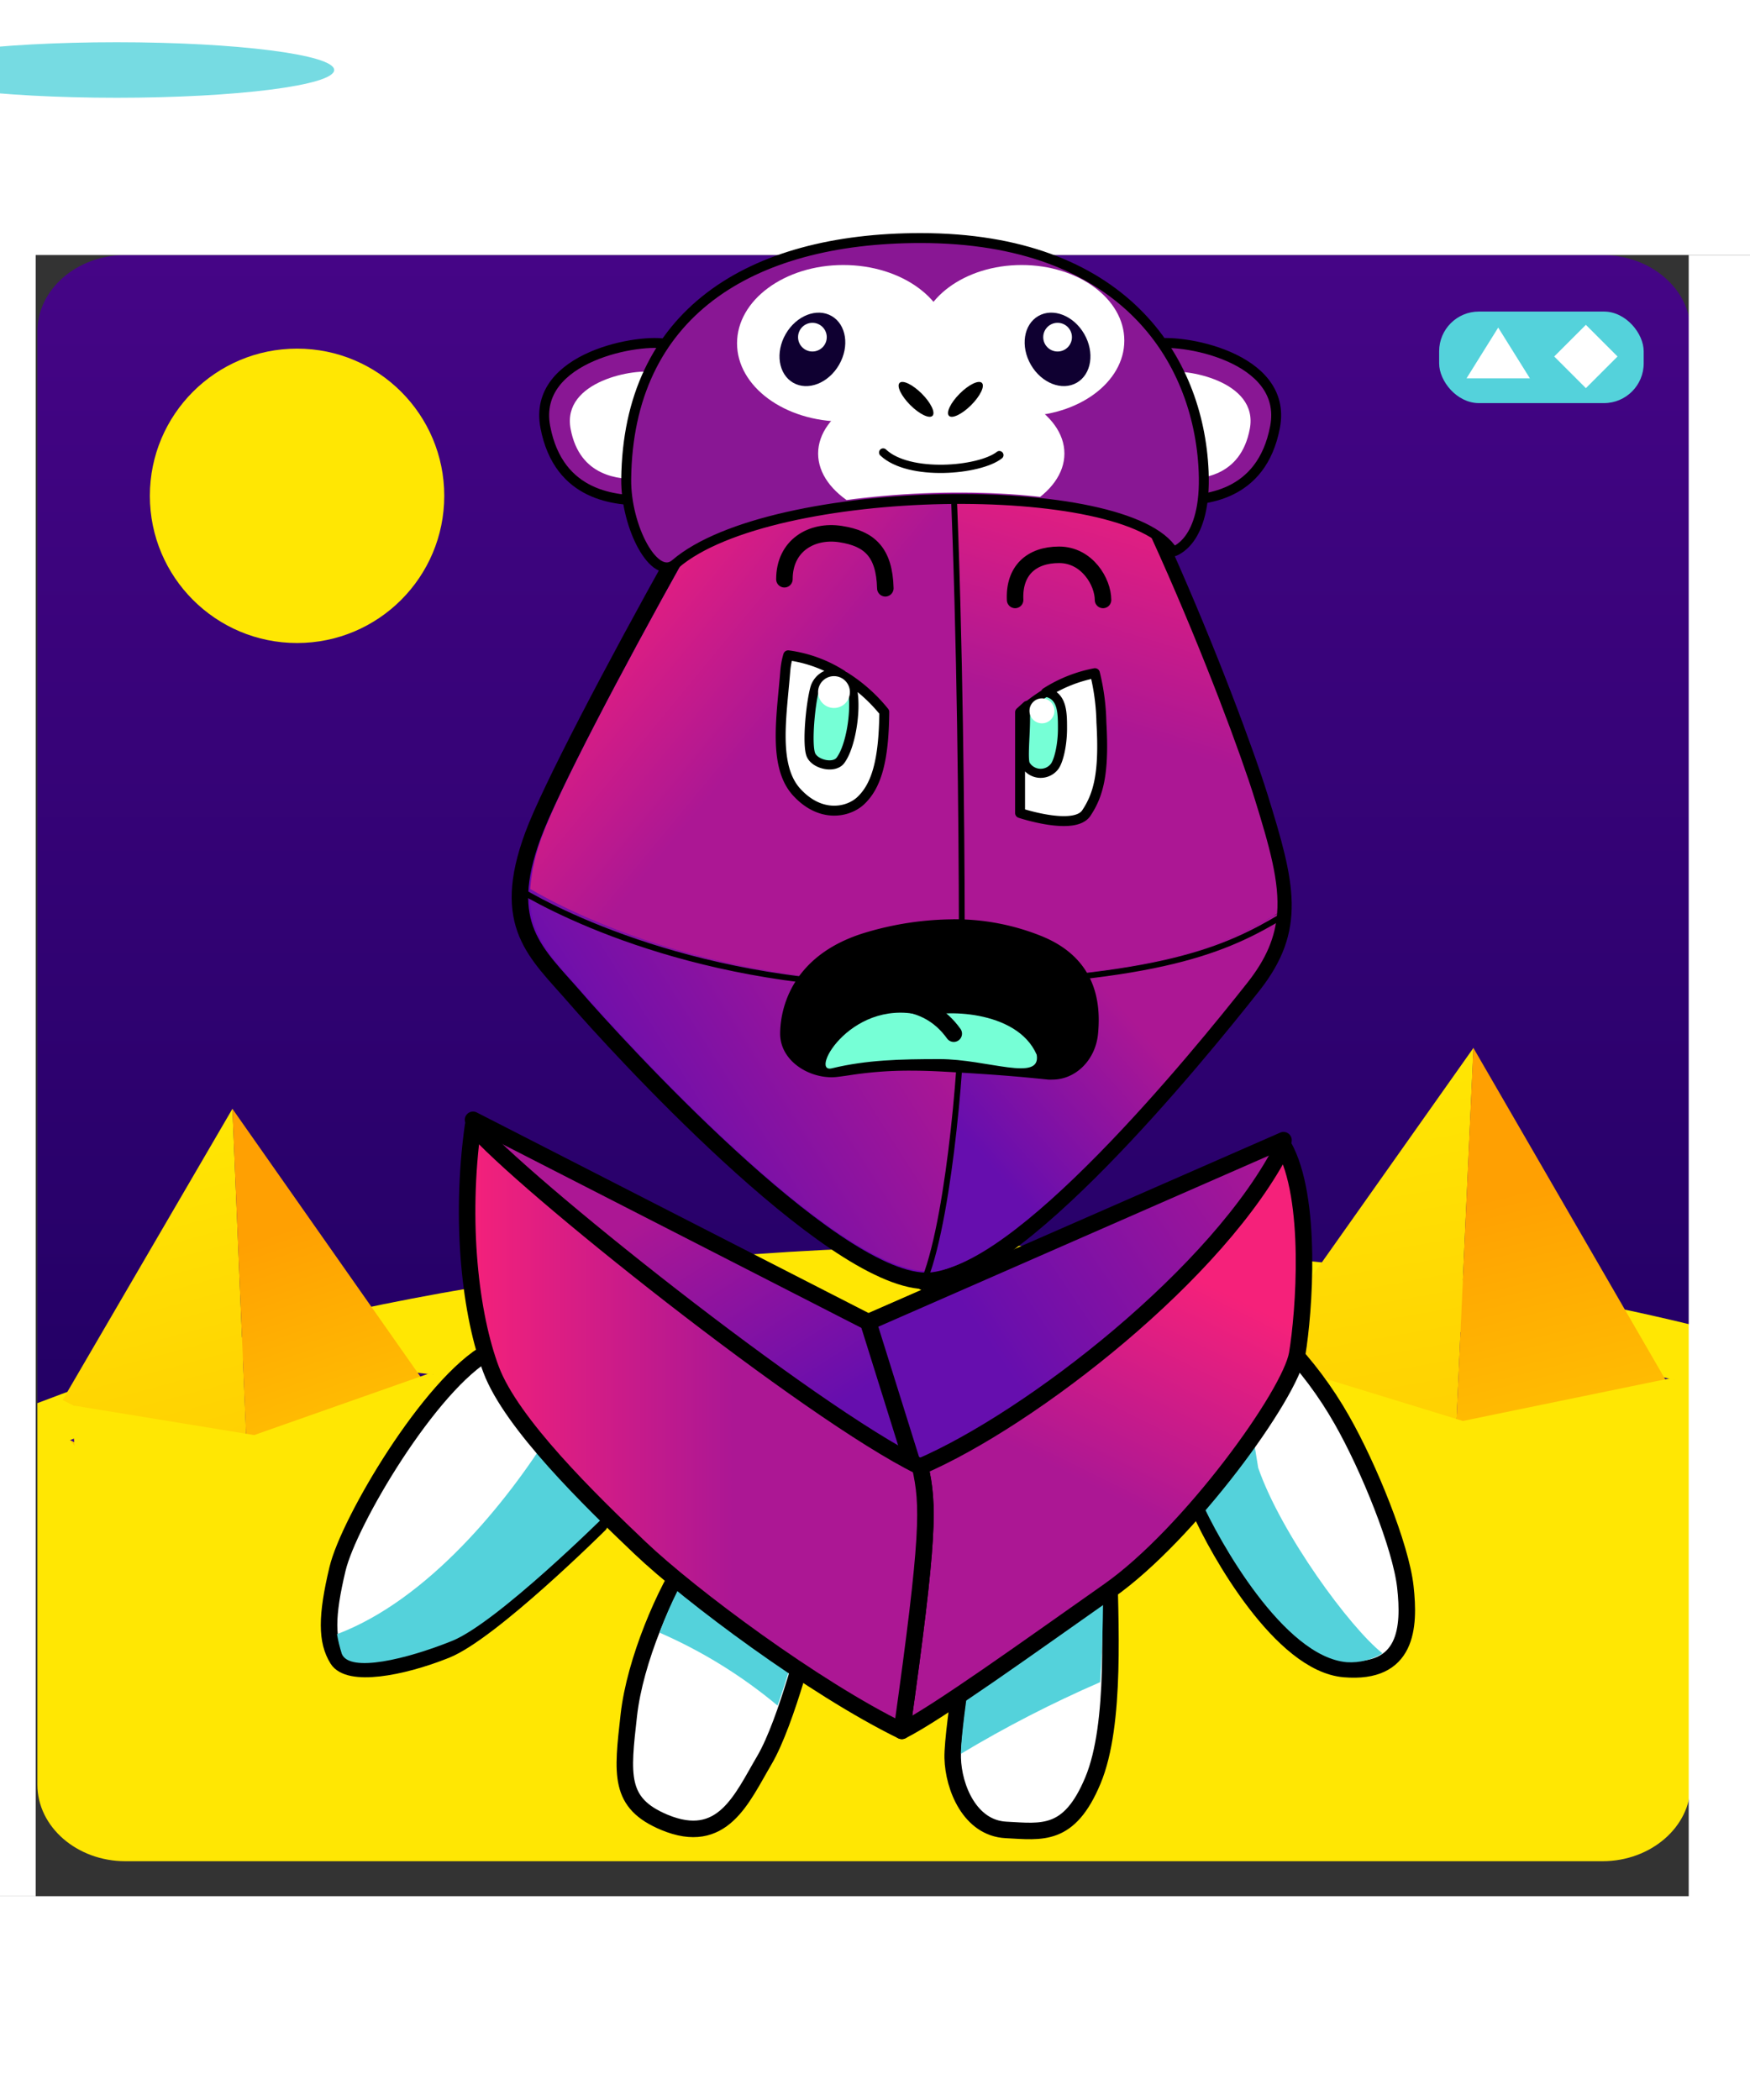<?xml version="1.0" encoding="UTF-8" standalone="no"?>
    <svg xmlns="http://www.w3.org/2000/svg" viewBox="-20 -12 300 360">

  <rect x="-20" y="-12" width="300" height="360" fill="#333333" stroke="none"/>

  <!-- Store the gradient colour for both background character -->
    <defs class="colour">

        <!--Background gradient-->
            <linearGradient id="Gradient-pyramid0" x1="137.54" y1="219.4" x2="137.54" y2="41.94" gradientUnits="userSpaceOnUse">
                <stop offset="0" class="bkgrd1" />
                <stop offset="0.99" class="bkgrd2" />
            </linearGradient>
            <linearGradient id="Gradient-pyramid1" x1="-8.86" y1="660.9" x2="-10.46" y2="653.21" gradientUnits="userSpaceOnUse" gradientTransform="matrix(0.995 -0.095 0.095 0.995 -10.73 -430.19)">
                <stop offset="0" stop-color="#240066"/>
                <stop offset="0.58" stop-color="#450586"/>
            </linearGradient>
            <linearGradient id="Gradient-pyramid2" x1="57.63" y1="-130.84" x2="55.8" y2="-139.6" gradientUnits="userSpaceOnUse" gradientTransform="matrix(0.999 0.04 -0.04 0.999 170.98 355.01)">
                <stop offset="0" stop-color="#240066"/>
                <stop offset="0.58" stop-color="#450586"/>
            </linearGradient>
            <linearGradient id="Gradient-pyramid3" x1="40.69" y1="243.1" x2="40.69" y2="218.07" gradientUnits="userSpaceOnUse">
                <stop offset="0" stop-color="#240066"/>
                <stop offset="0.58" stop-color="#450586"/>
            </linearGradient>
            <linearGradient id="Gradient-pyramid4" x1="-14.94" y1="680.68" x2="-30.33" y2="610.43" gradientUnits="userSpaceOnUse" gradientTransform="matrix(0.995 -0.095 0.095 0.995 -10.73 -430.19)">
                <stop offset="0" stop-color="#ffc902"/>
                <stop offset="0.98" stop-color="#ffe703"/>
            </linearGradient>
            <linearGradient id="Gradient-pyramid5" x1="13.68" y1="652.17" x2="0.68" y2="608.21" gradientUnits="userSpaceOnUse" gradientTransform="matrix(0.996 -0.09 0.09 0.996 -9.62 -410.8)">
                <stop offset="0" stop-color="#ffc902"/>
                <stop offset="0.98" stop-color="#ffa002"/>
            </linearGradient>
            <linearGradient id="Gradient-pyramid6" x1="-35.22" y1="659.33" x2="-7.52" y2="659.33" gradientUnits="userSpaceOnUse" gradientTransform="matrix(0.996 -0.09 0.09 0.996 -9.62 -410.8)">
                <stop offset="0" stop-color="#ffc902"/>
                <stop offset="0.98" stop-color="#ffe703"/>
            </linearGradient>
            <linearGradient id="Gradient-pyramid7" x1="-7.53" y1="659.32" x2="20.19" y2="659.32" gradientUnits="userSpaceOnUse">
                <stop offset="0" stop-color="#ffc902"/>
                <stop offset="0.98" stop-color="#ffa002"/>
            </linearGradient>
            <linearGradient id="Gradient-pyramid8" x1="31.06" y1="-549.32" x2="31.06" y2="-577.87" gradientUnits="userSpaceOnUse" gradientTransform="matrix(0.991 0.135 -0.135 0.991 123.53 782.71)">
                <stop offset="0" stop-color="#240066"/>
                <stop offset="0.58" stop-color="#450586"/>
            </linearGradient>
            <linearGradient id="Gradient-pyramid9" x1="50.69" y1="-108.28" x2="33.14" y2="-188.39" gradientUnits="userSpaceOnUse" gradientTransform="matrix(0.999 0.04 -0.04 0.999 170.98 355.01)">
                <stop offset="0" stop-color="#ffc902"/>
                <stop offset="0.98" stop-color="#ffe703"/>
            </linearGradient>
            <linearGradient id="Gradient-pyramid10" x1="78.71" y1="-138.4" x2="63.88" y2="-188.53" gradientUnits="userSpaceOnUse" gradientTransform="matrix(0.999 0.045 -0.045 0.999 169.45 374.37)">
                <stop offset="0" stop-color="#ffc902"/>
                <stop offset="0.98" stop-color="#ffa002"/>
            </linearGradient>
            <linearGradient id="Gradient-pyramid11" x1="22.94" y1="-130.23" x2="54.53" y2="-130.23" gradientUnits="userSpaceOnUse" gradientTransform="matrix(0.999 0.045 -0.045 0.999 169.45 374.37)">
                <stop offset="0" stop-color="#ffc902"/>
                <stop offset="0.98" stop-color="#ffe703"/>
            </linearGradient>
            <linearGradient id="Gradient-pyramid12" x1="54.52" y1="-130.24" x2="86.13" y2="-130.24" gradientUnits="userSpaceOnUse" gradientTransform="matrix(0.999 0.045 -0.045 0.999 169.45 374.37)">
                <stop offset="0" stop-color="#ffc902"/>
                <stop offset="0.98" stop-color="#ffa002"/>
            </linearGradient>

        <!--character dark gradient-->
        <linearGradient id="Gradient-3" x1="80.58" y1="204.96" x2="38.83" y2="139.5" gradientUnits="userSpaceOnUse">
            <stop offset="0" stop-color="#660EAE" />
            <stop offset="0.58" stop-color="#AC1794" />
        </linearGradient>
        <linearGradient id="Gradient-4" x1="114.4" y1="189.22" x2="199.36" y2="132.24" gradientUnits="userSpaceOnUse">
            <stop offset="0" stop-color="#660EAE" />
            <stop offset="0.58" stop-color="#AC1794" />
        </linearGradient>
        <linearGradient id="Gradient-9" x1="155.99" y1="172.59" x2="201.13" y2="132.64" gradientUnits="userSpaceOnUse">
            <stop offset="0" stop-color="#660EAE" />
            <stop offset="0.58" stop-color="#AC1794" />
        </linearGradient>
        <linearGradient id="Gradient-10" x1="91.99" y1="179.1" x2="182.53" y2="121.61" gradientUnits="userSpaceOnUse">
            <stop offset="0.07" stop-color="#660EAE" />
            <stop offset="0.58" stop-color="#AC1794" />
        </linearGradient>

        <!--character light gradient-->
        <linearGradient id="Gradient-11" x1="193.66" y1="196.17" x2="163.1" y2="257.97" gradientUnits="userSpaceOnUse">
            <stop offset="0" stop-color="#F5217A" />
            <stop offset="0.58" stop-color="#AC1794" />
        </linearGradient>
        <linearGradient id="Gradient-12" x1="71.48" y1="223.42" x2="150.05" y2="223.42" gradientUnits="userSpaceOnUse">
            <stop offset="0" stop-color="#F5217A" />
            <stop offset="0.58" stop-color="#AC1794" />
        </linearGradient>
        <linearGradient id="Gradient-7" x1="100.3" y1="63.18" x2="157.48" y2="110.35" gradientUnits="userSpaceOnUse">
            <stop offset="0" stop-color="#F5217A" />
            <stop offset="0.58" stop-color="#AC1794" />
        </linearGradient>
        <linearGradient id="Gradient-8" x1="188.52" y1="55.4" x2="163.87" y2="134.71" gradientUnits="userSpaceOnUse">
            <stop offset="0" stop-color="#F5217A" />
            <stop offset="0.58" stop-color="#AC1794" />
        </linearGradient>

        <!--Legs white gradient-->
        <linearGradient id="Gradient-1" x1="94.38" y1="266.8" x2="43.23" y2="204.48" gradientUnits="userSpaceOnUse">
            <stop offset="0.3" stop-color="#ffffff"/>
            <stop offset="0.59" stop-color="#ffffff"/>
        </linearGradient>
        <linearGradient id="Gradient-2" x1="197.89" y1="240.7" x2="226.79" y2="222.98" gradientUnits="userSpaceOnUse">
            <stop offset="0.3" stop-color="#ffffff"/>
            <stop offset="0.59" stop-color="#ffffff"/>
        </linearGradient>
        <linearGradient id="Gradient-5" x1="117.85" y1="257.26" x2="106.12" y2="285.37" gradientUnits="userSpaceOnUse">
            <stop offset="0.3" stop-color="#ffffff"/>
            <stop offset="0.59" stop-color="#ffffff"/>
        </linearGradient>
        <linearGradient id="Gradient-6" x1="166.23" y1="261.62" x2="180.51" y2="284.6" gradientUnits="userSpaceOnUse">
            <stop offset="0.3" stop-color="#ffffff"/>
            <stop offset="0.59" stop-color="#ffffff"/>
        </linearGradient>

        

        <!-- Store the gradient colour for both background character -->
      <style>
      <!-- Background animation-->

      @keyframes eth2_t { 0% { transform: translate(52.125px,218.125px) rotate(2.751deg) translate(-40.125px,-221.125px); } 16.923% { transform: translate(52.125px,218.125px) rotate(2.751deg) translate(-40.125px,-221.125px); } 18.462% { transform: translate(53.125px,218.125px) rotate(2.751deg) translate(-40.125px,-221.125px); } 20% { transform: translate(51.125px,218.125px) rotate(2.751deg) translate(-40.125px,-221.125px); } 21.538% { transform: translate(53.125px,218.125px) rotate(2.751deg) translate(-40.125px,-221.125px); } 23.077% { transform: translate(51.125px,218.125px) rotate(2.751deg) translate(-40.125px,-221.125px); } 32.308% { transform: translate(51.125px,143.03px) rotate(2.751deg) translate(-40.125px,-221.125px); } 69.231% { transform: translate(51.125px,143.03px) rotate(2.751deg) translate(-40.125px,-221.125px); } 70.769% { transform: translate(51.125px,137.03px) rotate(2.751deg) translate(-40.125px,-221.125px); } 75.385% { transform: translate(52.125px,218.125px) rotate(2.751deg) translate(-40.125px,-221.125px); } 100% { transform: translate(52.125px,218.125px) rotate(2.751deg) translate(-40.125px,-221.125px); } }
      @keyframes eth1_t { 0% { transform: translate(12px,-3px); } 30.769% { transform: translate(12px,-3px); } 32.308% { transform: translate(11px,-3px); } 33.846% { transform: translate(13px,-3px); } 35.385% { transform: translate(11px,-3px); } 36.923% { transform: translate(13px,-3px); } 46.154% { transform: translate(13px,-79.999px); } 84.615% { transform: translate(13px,-79.999px); } 86.154% { transform: translate(12.857px,-85.999px); } 90.769% { transform: translate(12px,-3px); } 100% { transform: translate(12px,-3px); } }
      
      <!-- Guy animation-->
      @keyframes body_t { 0% { transform: translate(35px,29px); animation-timing-function: cubic-bezier(0.42,0,0.58,1); } 17.778% { transform: translate(35px,20px); animation-timing-function: cubic-bezier(0.42,0,0.58,1); } 33.333% { transform: translate(35px,29px); animation-timing-function: cubic-bezier(0.42,0,0.58,1); } 51.111% { transform: translate(35px,20px); animation-timing-function: cubic-bezier(0.42,0,0.58,1); } 66.667% { transform: translate(35px,29px); animation-timing-function: cubic-bezier(0.42,0,0.58,1); } 84.444% { transform: translate(35px,20px); animation-timing-function: cubic-bezier(0.42,0,0.58,1); } 100% { transform: translate(35px,29px); } }
      @keyframes arm-left_t { 0% { transform: translate(48.79px,190.66px) rotate(0deg) translate(-47.381px,0px); animation-timing-function: cubic-bezier(0.42,0,0.58,1); } 17.778% { transform: translate(48.79px,190.66px) rotate(-5.285deg) translate(-47.381px,0px); animation-timing-function: cubic-bezier(0.42,0,0.58,1); } 33.333% { transform: translate(48.79px,190.66px) rotate(0deg) translate(-47.381px,0px); animation-timing-function: cubic-bezier(0.42,0,0.58,1); } 51.111% { transform: translate(48.79px,190.66px) rotate(-5.285deg) translate(-47.381px,0px); animation-timing-function: cubic-bezier(0.42,0,0.58,1); } 66.667% { transform: translate(48.79px,190.66px) rotate(0deg) translate(-47.381px,0px); animation-timing-function: cubic-bezier(0.42,0,0.58,1); } 84.444% { transform: translate(48.79px,190.66px) rotate(-5.285deg) translate(-47.381px,0px); animation-timing-function: cubic-bezier(0.42,0,0.58,1); } 100% { transform: translate(48.79px,190.66px) rotate(0deg) translate(-47.381px,0px); } }
      @keyframes arm-right_t { 0% { transform: translate(150.332px,189.04px) rotate(0deg) translate(0px,-0px); animation-timing-function: cubic-bezier(0.42,0,0.58,1); } 17.778% { transform: translate(150.332px,189.04px) rotate(6.229deg) translate(0px,-0px); animation-timing-function: cubic-bezier(0.42,0,0.58,1); } 33.333% { transform: translate(150.332px,189.04px) rotate(0deg) translate(0px,-0px); animation-timing-function: cubic-bezier(0.42,0,0.58,1); } 51.111% { transform: translate(150.332px,189.04px) rotate(6.229deg) translate(0px,-0px); animation-timing-function: cubic-bezier(0.42,0,0.58,1); } 66.667% { transform: translate(150.332px,189.04px) rotate(0deg) translate(0px,-0px); animation-timing-function: cubic-bezier(0.42,0,0.58,1); } 84.444% { transform: translate(150.332px,189.04px) rotate(6.229deg) translate(0px,-0px); animation-timing-function: cubic-bezier(0.42,0,0.58,1); } 100% { transform: translate(150.332px,189.04px) rotate(0deg) translate(0px,-0px); } }
      @keyframes eye-open_o { 0% { opacity: 1; } 78.4% { opacity: 1; } 80% { opacity: 0; } 81.733% { opacity: 0; } 82.8% { opacity: 1; } 100% { opacity: 1; } }
      @keyframes eye-close_o { 0% { opacity: 0; } 78.4% { opacity: 0; } 80% { opacity: 1; } 81.733% { opacity: 1; } 82.8% { opacity: 0; } 100% { opacity: 0; } }
      @keyframes a17_t { 0% { transform: translate(128.84px,324.46px) scale(1,1) translateY(0.98px); } 17.778% { transform: translate(128.84px,324.46px) scale(0.812,1) translateY(0.98px); } 33.333% { transform: translate(128.84px,324.46px) scale(1,1) translateY(0.98px); } 51.111% { transform: translate(128.84px,324.46px) scale(0.812,1) translateY(0.98px); } 66.667% { transform: translate(128.84px,324.46px) scale(1,1) translateY(0.98px); } 84.444% { transform: translate(128.84px,324.46px) scale(0.812,1) translateY(0.98px); } 100% { transform: translate(128.84px,324.46px) scale(1,1) translateY(0.98px); } }
      @keyframes a17_o { 0% { opacity: 0.8; } 17.778% { opacity: 0.4; } 33.333% { opacity: 0.8; } 51.111% { opacity: 0.4; } 66.667% { opacity: 0.8; } 84.444% { opacity: 0.4; } 100% { opacity: 0.8; } }

      .eye1 {fill:#76FFD6;}
      .eye2 {fill:#76FFD6;}
      .tongue{fill:#76FFD6;}

      .bkglight {fill:#76FFD6;}
      .bkgdark {fill:#54D2DB;}
      .bkginverse {fill:#76FFD6;}
      .bkgrd1 {stop-color:#240066;}
      .bkgrd2 {stop-color:#450586;}
      .bkglighter {fill:#240066;}

      </style>
      <clipPath id="clip-path">
            <path d="M145.2,99.31c-7.55-12.46-67.44-11.8-83.58,2.06-3.53,3-8.35-6.21-8.27-14.21.29-27.79,20.71-40.51,49.45-40.51,33.78,0,46.71,20.06,47.54,39.2C150.86,97.92,145.2,99.31,145.2,99.31Z" style="fill:none"/>
          </clipPath>
    </defs>

 <g id="background" transform="translate(-12, -12) scale(1.09, 1.09)">
          <g transform="translate(-21,0)">
      <g id="bkgdesert" transform="translate(149.54,166.415) translate(-137.54,-169.415)">
          <path class="cls-1" d="M253.69,43.11L21.38,43.11C13.77,43.11,7.54,48.51,7.54,55.11L7.54,223.68C47.54,208.28,100.01,198.93,157.54,198.93C197.46,198.93,234.95,203.43,267.54,211.32L267.54,55.11C267.54,48.51,261.3,43.11,253.69,43.11Z" fill="url(#Gradient-pyramid0)" transform="translate(137.54,133.395) translate(-137.54,-133.395)"/>
          <path class="cls-2" d="M21.38,295.72L253.69,295.72C261.3,295.72,267.54,290.32,267.54,283.72L267.54,211.32C234.97,203.43,197.48,198.93,157.54,198.93C99.99,198.93,47.47,208.28,7.54,223.68L7.54,283.68C7.54,290.32,13.77,295.72,21.38,295.72Z" fill="#ffe703" transform="translate(137.54,247.325) translate(-137.54,-247.325)"/>
          <ellipse class="cls-2" rx="23.15" ry="23.15" fill="#ffe703" transform="translate(48.38,80.98)"/>
          <path class="cls-3" d="M69.78,219.19L42.9,229.69L12.79,224.16L42.13,215.91L69.78,219.19Z" fill="url(#Gradient-pyramid1)" transform="translate(41.285,222.8) translate(-41.285,-222.8)"/>
          <path class="cls-4" d="M265.02,220.06L233.02,227.79L199.86,216.91L234.28,212.1L265.02,220.06Z" fill="url(#Gradient-pyramid2)" transform="translate(232.44,219.945) translate(-232.44,-219.945)"/>
      </g>

      <g id="eth2" transform="translate(52.125,218.125) rotate(2.751) translate(-40.125,-221.125)" style="animation: 6.5s linear infinite both eth2_t;">
          <path class="cls-5" d="M42.08,243.7L68.28,225.8L40.16,218.23L13.1,230.81L42.08,243.7Z" fill="url(#Gradient-pyramid3)" transform="translate(40.69,230.965) translate(-40.69,-230.965)"/>
          <path class="cls-6" d="M11.65,224.54L36.12,177.52L39.08,210.37L41.59,238.08L11.64,224.56Z" fill="url(#Gradient-pyramid4)" fill-rule="evenodd" transform="translate(25.365,201.03) translate(-25.365,-201.03)"/>
          <path class="cls-8" d="M68.59,219.37L36.11,177.52L39.07,210.37L41.57,238.08L68.61,219.39Z" fill="url(#Gradient-pyramid5)" fill-rule="evenodd" transform="translate(52.35,198.445) translate(-52.35,-198.445)"/>
          <path class="cls-10" d="M42.08,243.7L43.98,264.73L13.1,230.81L42.08,243.7Z" fill="url(#Gradient-pyramid6)" transform="translate(28.54,247.77) translate(-28.54,-247.77)"/>
          <path class="cls-11" d="M42.08,243.7L43.98,264.73L68.28,225.8L42.08,243.7Z" fill="url(#Gradient-pyramid7)" transform="translate(55.18,245.265) translate(-55.18,-245.265)"/>
      </g>
      <g id="eth1" transform="translate(243.075,214.68) translate(-231.075,-217.68)" style="animation: 6.5s linear infinite both eth1_t;">
          <path class="cls-12" d="M229.94,243.5L262.3,227.3L231.69,214.43L199.18,224.47L229.94,243.5Z" fill="url(#Gradient-pyramid8)" transform="translate(230.74,228.965) translate(-230.74,-228.965)"/>
          <path class="cls-13" d="M198.51,217.16L233.4,167.8L231.69,205.37L230.25,237.08L198.49,217.19Z" fill="url(#Gradient-pyramid9)" fill-rule="evenodd" transform="translate(215.955,192.48) translate(-215.955,-192.48)"/>
          <path class="cls-15" d="M263.65,220.09L233.38,167.8L231.68,205.37L230.24,237.07L263.66,220.11Z" fill="url(#Gradient-pyramid10)" fill-rule="evenodd" transform="translate(247.665,193.945) translate(-247.665,-193.945)"/>
          <path class="cls-17" d="M229.94,243.5L228.85,267.56L199.18,224.47L229.94,243.5Z" fill="url(#Gradient-pyramid11)" transform="translate(214.56,246.015) translate(-214.56,-246.015)"/>
          <path class="cls-18" d="M229.94,243.5L228.85,267.56L262.3,227.3L229.94,243.5Z" fill="url(#Gradient-pyramid12)" transform="translate(245.575,247.43) translate(-245.575,-247.43)"/>
      </g>
      <g id="covers" transform="translate(150.9,241.63) translate(-138.9,-244.63)">
          <path class="cls-2" d="M12.78,223.98L41.63,228.7L69.72,218.81L73.23,265.17L17.23,270.52L12.78,223.98Z" fill="#ffe703" transform="translate(43.005,244.665) translate(-43.005,-244.665)"/>
          <path class="cls-2" d="M199.87,216.7L231.74,226.48L265.02,219.63L261.84,272.56L197.73,269.99L199.87,216.7Z" fill="#ffe703" transform="translate(231.375,244.63) translate(-231.375,-244.63)"/>
      </g>
      <rect width="285.554" height="40.11" fill="#ffffff" stroke="none" transform="translate(151.777,17.555) translate(-142.777,-17.555)"/>
      <rect width="299" height="56.779" fill="#ffffff" stroke="none" transform="translate(156.223,315.776) translate(-156.223,-17.555)"/>
      <rect width="21.993" height="264.87" fill="#ffffff" stroke="none" transform="translate(289.625,233.98) translate(-10.375,-193.87)"/>
      <rect width="20.75" height="268.221" fill="#ffffff" stroke="none" transform="translate(8.905,233) translate(-10.375,-203)"/>
        </g>


    <g id="rating" transform="translate(219,49)">
      <rect class="cls-1" fill="#54D2DB" width="32.17" height="14.4" rx="6.25"/>

      <g id="bg-rating">
        <rect fill="#ffffff" x="25.22" y="39.96" width="7.04" height="7.04" transform="translate(33.5 -44) rotate(45)"/>
      </g>

      <g id="char-rating">
      <polygon points="0.31 9 5.29 1.02 10.27 9 0.31 9" style="fill:#fff" transform="translate(4 1.5)" />
      </g>
    </g>
  </g> <g id="character">
    <ellipse class="cls-1" transform="translate(0,0)" rx="37.29" ry="4.76" fill="#54D2DB" opacity="0.8" style="animation: 4.5s linear infinite both a17_t, 4.5s linear infinite both a17_o;"/>

    <g id="body" data-name="Layer 1" transform="translate(128.788,185.312) translate(-93.788,-156.312)" style="animation: 4.5s linear infinite both body_t;">
        <g id="arm-left" transform="translate(48.79,190.66) translate(-47.381,0)" style="animation: 4.5s linear infinite both arm-left_t;">
            <path class="cls-4" d="M75.2,201.23C65.14,206.78,51.2,230.39,49.26,238.52C47.32,246.65,47.33,250.9,49.26,254C51.19,257.1,60.1,255.55,67.85,252.45C75.6,249.35,94.17,230.9,94.17,230.9Z" fill="url(#Gradient-1)" stroke-width="2.83px" stroke-linecap="round" stroke-linejoin="round" stroke="#000" transform="translate(23.181,27.23) translate(-70.989,-228.46)"/>
            <path class="cls-1" d="M68.87,250.88C76.61,247.78,95.19,229.33,95.19,229.33L85.93,214.85C78.28,227.18,64.75,243.85,49.17,249.71C49.37,250.857,49.647,251.99,50,253.1C51.35,256.36,61.12,254,68.87,250.88Z" fill="#54D2DB" transform="translate(24.371,33.529) translate(-72.18,-234.759)"/>
        </g>
        <g id="arm-right" transform="translate(150.332,189.04) translate(0,-0)" style="animation: 4.5s linear infinite both arm-right_t;">
            <path class="cls-7" d="M211.42,199.61C215.303,203.624,218.663,208.113,221.42,212.97C226.06,221.1,231.55,234.65,232.32,241.61C233.09,248.57,232.67,256.61,221.85,255.69C211.03,254.77,200.19,235.43,197.1,228.46C194.01,221.49,211.42,199.61,211.42,199.61Z" fill="url(#Gradient-2)" stroke-width="2.83px" stroke-linecap="round" stroke-linejoin="round" stroke="#000" transform="translate(17.917,28.076) translate(-214.65,-227.686)"/>
            <path class="cls-1" d="M207.09,221.19L205,208.29L204.31,207.85C199.95,214.57,195.51,222.85,197.21,226.65C200.3,233.65,211.47,253.6,222.29,254.52C224.434,254.654,226.568,254.123,228.4,253C222.82,248.61,211,232.49,207.09,221.19Z" fill="#54D2DB" transform="translate(15.887,31.585) translate(-212.619,-231.195)"/>
        </g>
        <path class="cls-2" d="M103.74,211.33L93.84,185.65L26.09,150.97L38.87,179.65L103.74,211.33Z" fill="url(#Gradient-3)" stroke-width="2.83px" stroke-linecap="round" stroke-linejoin="round" stroke="#000" transform="translate(64.915,181.15) translate(-64.915,-181.15)"/>
        <path class="cls-3" d="M102.81,214.33L162.35,172.49L165.03,154.46L93.84,185.65L102.81,214.33Z" fill="url(#Gradient-4)" stroke-width="2.83px" stroke-linecap="round" stroke-linejoin="round" stroke="#000" transform="translate(129.435,184.395) translate(-129.435,-184.395)"/>
        <path class="cls-5" d="M109.65,245.1C105.39,251.29,100.24,263.32,99.2,272.58C98.05,282.83,97.41,287.66,105.27,290.96C115.27,295.14,118.55,286.9,122.43,280.32C126.31,273.74,130.32,257.49,130.32,257.49Z" fill="url(#Gradient-5)" stroke-width="2.83px" stroke-linecap="round" stroke-linejoin="round" stroke="#000" transform="translate(68.017,249.027) translate(-114.417,-268.597)"/>
        <path class="cls-6" d="M181.49,245.1C181.65,256.32,182.81,274.1,178.75,283.81C174.69,293.52,170.04,292.59,163.85,292.27C157.66,291.95,154.85,284.97,154.72,279.94C154.59,274.91,158.59,251.29,158.59,251.29Z" fill="url(#Gradient-6)" stroke-width="2.83px" stroke-linecap="round" stroke-linejoin="round" stroke="#000" transform="translate(121.841,249.205) translate(-168.241,-268.775)"/>
        <path class="cls-1" d="M180.48,246.65L160,250.9C160,250.9,156.13,273.6,156.13,279.22C163.809,274.609,171.783,270.507,180,266.94C180.49,259.68,180.56,252.36,180.48,246.65Z" fill="#54D2DB" transform="translate(121.919,243.365) translate(-168.319,-262.935)"/>
        <path class="cls-1" d="M111.46,244.45C108.606,248.837,106.257,253.534,104.46,258.45C111.768,261.636,118.583,265.848,124.7,270.96C127.17,264.05,129.11,256.21,129.11,256.21Z" fill="#54D2DB" transform="translate(70.385,238.135) translate(-116.785,-257.705)"/>
        <path class="cls-8" d="M149.91,198.15C164.91,198.6,196.57,159.71,206.17,147.55C213.91,137.74,212.02,130.27,207.38,115.3C202.74,100.33,181.79,46.03,165.38,28.87C154.54,17.52,142.76,19.21,134.51,29.01C126.26,38.81,88.51,106.26,82.78,121.74C77.05,137.22,83.3,141.87,90.01,149.61C96.72,157.35,133.39,197.65,149.91,198.15Z" fill="#6805af" stroke-width="2.83px" stroke="#000" transform="translate(99.576,90.004) translate(-145.976,-109.574)"/>
        <path class="cls-9" d="M152.4,147L156.4,146.86C156.4,127.1,156.27,49.26,151.94,23.16C145.72,22.37,139.81,25.26,135.08,30.88C127,40.46,90,106.52,84.42,121.69C83.257,124.672,82.536,127.809,82.28,131C89.49,135.22,114.84,148.11,152.4,147Z" fill="url(#Gradient-7)" transform="translate(72.94,65.48) translate(-119.34,-85.049)"/>
        <path class="cls-10" d="M156.41,146.83C190.64,145.48,201,140.83,210.33,135.21C210.77,129.8,209.06,123.8,206.45,115.38C201.9,100.72,181.38,47.53,165.34,30.71C160.93,26.1,156.34,23.71,151.95,23.13C156.28,49.23,156.41,127.07,156.41,146.83Z" fill="url(#Gradient-8)" transform="translate(134.774,65.41) translate(-181.174,-84.98)"/>
        <path class="cls-11" d="M156.41,146.83L156.41,150.57C156.41,160.01,154.18,186.45,150.05,196.57L150.15,196.57C164.84,197.02,195.86,158.92,205.26,147.01C208.49,142.92,209.99,139.25,210.33,135.25C201,140.79,190.64,145.48,156.41,146.83Z" fill="url(#Gradient-9)" transform="translate(133.79,146.342) translate(-180.19,-165.912)"/>
        <path class="cls-12" d="M156.41,146.83L152.41,146.97C114.85,148.11,89.5,135.22,82.29,130.97C81.82,139.22,86.52,143.23,91.51,148.97C98.07,156.54,133.83,195.86,150.06,196.51C154.19,186.43,156.42,159.99,156.42,150.51Z" fill="url(#Gradient-10)" transform="translate(72.939,144.17) translate(-119.339,-163.74)"/>
        <path class="cls-13" d="M80.62,131.21C87.97,135.55,113.86,148.71,152.21,147.55C190.56,146.39,201.51,141.44,211.42,135.49" fill="none" stroke="#000" transform="translate(99.62,119.846) translate(-146.02,-139.416)"/>
        <path class="cls-13" d="M149.14,199.61C153.78,190.71,156.3,161.37,156.3,151.23C156.3,141.09,156.55,47.68,151.39,21.16" fill="none" stroke="#000" transform="translate(106.321,90.815) translate(-152.721,-110.385)"/>
        <path class="cls-14" d="M211.42,175C200.55,196.68,168.1,221.84,149.14,230C150.61,236.58,150.75,241.49,146,275.29C152.16,272.19,167.72,260.97,181.49,251.29C195.26,241.61,212.62,217.61,213.78,210.65C214.94,203.69,216.49,183.94,211.42,175Z" fill="url(#Gradient-11)" stroke-width="2.83px" stroke-linecap="round" stroke-linejoin="round" stroke="#000" transform="translate(134.073,205.575) translate(-180.473,-225.145)"/>
        <path class="cls-15" d="M149.14,230C130.14,220.71,80.23,180.84,72.49,171.55C70.17,188.2,72.1,204.07,75.59,213.36C79.08,222.65,92.59,235.81,101.14,243.94C109.69,252.07,130.94,267.94,146,275.29C150.75,241.49,150.61,236.58,149.14,230Z" fill="url(#Gradient-12)" stroke-width="2.83px" stroke-linecap="round" stroke-linejoin="round" stroke="#000" transform="translate(64.361,203.85) translate(-110.761,-223.42)"/>

        <g id="eyebrow">
          <path class="cls-16" d="M165.42,81.42C165.18,76.42,168.18,73.68,172.96,73.68C177.74,73.68,180.49,78.32,180.49,81.42" fill="none" stroke-width="2.83px" stroke-linecap="round" stroke-linejoin="round" stroke="#000" transform="translate(126.548,57.98) translate(-172.948,-77.55)"/>
         <path class="cls-16" d="M125.87,77.87C125.87,72.07,130.58,69.36,135.52,70.13C140.46,70.9,143.01,73.23,143.17,79.42" fill="none" stroke-width="2.83px" stroke-linecap="round" stroke-linejoin="round" stroke="#000" transform="translate(88.12,55.141) translate(-134.52,-74.711)"/>
        </g>
        

        <g id="mouth-open" data-name="Layer 2" opacity="1" transform="translate(105.805,131.596) translate(-105.805,-131.596)">
          <g id="mouth-open" transform="translate(78,114)" opacity="1">
    <path d="M47.44,29.61a5.32,5.32,0,0,1-.69,0c-3.65-.38-7.42-.78-17.93-1.36-2-.11-3.92-.17-5.7-.17a67.09,67.09,0,0,0-10.69.81c-.7.1-1.32.2-1.91.26a7.69,7.69,0,0,1-.95.06,9.45,9.45,0,0,1-5.63-1.9A6.37,6.37,0,0,1,1.26,22.2c0-3,1.05-13.07,14.62-17A52.55,52.55,0,0,1,30.33,3.1a39.34,39.34,0,0,1,15.33,3c6.82,2.88,9.88,8.32,9.09,16.16C54.34,26.45,51.19,29.61,47.44,29.61Z"/>
    <path d="M30.33,3.6A38.76,38.76,0,0,1,45.46,6.55c9,3.82,9.22,11.4,8.8,15.65-.4,4-3.4,6.91-6.82,6.91l-.64,0c-3.68-.39-7.5-.79-17.95-1.37-2.15-.12-4-.17-5.73-.17a79,79,0,0,0-12.66,1.08c-.3,0-.6.05-.9.05-3.78,0-7.8-2.64-7.8-6.47,0-6,3.55-13.41,14.26-16.48A52.2,52.2,0,0,1,30.33,3.6m0-1A53.24,53.24,0,0,0,15.74,4.76c-13.9,4-15,14.36-15,17.44,0,4.47,4.55,7.47,8.81,7.47a8.39,8.39,0,0,0,1-.06c.6-.07,1.23-.16,1.93-.26a66.35,66.35,0,0,1,10.62-.81c1.77,0,3.68.06,5.67.17,10.5.58,14.26,1,17.91,1.36a6,6,0,0,0,.74,0c4,0,7.37-3.36,7.81-7.81.81-8.09-2.35-13.7-9.4-16.67a39.73,39.73,0,0,0-15.52-3Z"/>
    <path class="tongue" d="M25.9,19.32c2.13-1.16,15.37-1.44,18.82,6.49.81,4.76-8.46.75-16.65.75-6.71,0-12.52.14-18.46,1.58C5.54,29.13,13.29,15.35,25.9,19.32Z" />
    <path d="M16,17.1c3.45-.44,10.07-1.07,14.5,5.1" style="fill:none;stroke:#000;stroke-linecap:round;stroke-linejoin:round;stroke-width:2.835px"/>
  </g>

        </g>
        <g id="eye-open" data-name="Layer 4" opacity="1" transform="translate(106.53,83.02) translate(-106.53,-83.02)" style="animation: 4.5s linear infinite both eye-open_o;">
          <g id="eye-focus" transform="translate(75,61)">
    <path d="M14.79,14a3.83,3.83,0,0,1,1.36,2.59c.59,3.62-.43,9.5-2.11,11.73C13,29.7,9.82,29,9.1,27.42c-.75-1.71-.1-8.81.68-11.52a3.5,3.5,0,0,1,4.55-2.2,22.71,22.71,0,0,0-9.21-3.36,13,13,0,0,0-.5,2.72C4,20.8,2.49,29.33,6.58,33.8s8.79,3.48,10.94,1.49c2.63-2.45,4-6.66,4.07-15.24A27.32,27.32,0,0,0,14.79,14Z" style="fill:#fff;stroke:#000;stroke-linejoin:round;stroke-width:1.701px"/>
    <path class="eye2" d="M9.78,15.9C9,18.61,8.35,25.71,9.1,27.42,9.82,29,13,29.7,14,28.29c1.68-2.23,2.7-8.11,2.11-11.73A3.83,3.83,0,0,0,14.79,14l-.46-.27A3.5,3.5,0,0,0,9.78,15.9Z" style="stroke:#000;stroke-width:1.417px"/>
    <path d="M14.79,14a2.4,2.4,0,0,0-.46-.27Z" style="fill:#76ffd6;stroke:#000;stroke-width:1.417px"/>
    <path d="M52.07,22.87c0,3-.7,5.75-1.42,6.58a2.94,2.94,0,0,1-4.78-.39c-.45-.82,0-5,0-7.68A11.57,11.57,0,0,1,46.08,19L44.87,20.1V37.38s9.3,3.1,11.36,0,3.1-6.77,2.58-15.54A38.06,38.06,0,0,0,57.7,13.4a23.93,23.93,0,0,0-8.4,3.34C52.06,17.33,52.07,20.16,52.07,22.87Z" style="fill:#fff;stroke:#000;stroke-linejoin:round;stroke-width:1.701px"/>
    <path class="eye1" d="M45.87,29.06a2.94,2.94,0,0,0,4.78.39c.72-.83,1.42-3.61,1.42-6.58,0-2.71,0-5.54-2.77-6.13A30,30,0,0,0,46.08,19a11.57,11.57,0,0,0-.21,2.34C45.87,24,45.42,28.24,45.87,29.06Z" style="stroke:#000;stroke-width:1.417px"/>
    <circle cx="12.97" cy="16.64" r="2.73" style="fill:#fff"/>
    <circle cx="48.62" cy="19.86" r="2.14" style="fill:#fff"/>
  </g></g>
        <g id="eye-close" data-name="Layer 5" opacity="0" transform="translate(106.335,85.321) translate(-106.335,-85.321)" style="animation: 4.5s linear infinite both eye-close_o;">
            <path class="cls-17" d="M124.661,99.37C127.631,103.96,129.81,106.1,135.097,106.62C140.383,107.14,142.456,103.55,143.17,102.09" fill="none" stroke-width="2.83px" stroke-linecap="round" stroke-linejoin="round" stroke="#000" transform="translate(87.285,83.451) translate(-133.685,-103.021)"/>
            <path class="cls-17" d="M165.407,103.9C168.186,109.53,170.76,110.63,174.471,110.38C178.182,110.13,180.59,108.38,181.174,104.09" fill="none" stroke-width="2.83px" stroke-linecap="round" stroke-linejoin="round" stroke="#000" transform="translate(127.585,87.586) translate(-173.985,-107.156)"/>
        </g>

        <g id="accessHead">
            <g id="monkey" transform="translate(0,-47)">
        <path d="M55.64,91.8c-4.82,0-14.86-.47-17.16-12.62S55.07,63.9,59.38,65C58.08,71.32,53.93,80.35,55.64,91.8Z" style="fill:#891794;stroke:#000;stroke-linecap:round;stroke-linejoin:round;stroke-width:1.701px"/><path d="M54.54,88.16c-3.3,0-10.15-.32-11.72-8.63S54.15,69.09,57.1,69.85C56.21,74.17,53.37,80.34,54.54,88.16Z" style="fill:#fff"/><path d="M146.42,91.8c4.83,0,14.86-.47,17.16-12.62S147,63.9,142.68,65C144,71.32,148.13,80.35,146.42,91.8Z" style="fill:#891794;stroke:#000;stroke-linecap:round;stroke-linejoin:round;stroke-width:1.701px"/><path d="M147.52,88.16c3.3,0,10.15-.32,11.73-8.63S147.92,69.09,145,69.85C145.85,74.17,148.69,80.34,147.52,88.16Z" style="fill:#fff"/><path d="M146.1,100.57c-7.7-12.72-68.84-12-85.31,2.1-3.6,3.09-8.52-6.34-8.44-14.5.3-28.37,21.14-41.36,50.47-41.36,34.48,0,47.68,20.48,48.52,40C151.87,99.15,146.1,100.57,146.1,100.57Z" style="fill:#891794;stroke:#000;stroke-linecap:round;stroke-linejoin:round;stroke-width:1.701px"/><g style="clip-path:url(#clip-path)"><ellipse cx="106.36" cy="83.75" rx="21.11" ry="12.47" style="fill:#fff"/><ellipse cx="105.75" cy="71.28" rx="15.15" ry="8.77" style="fill:#fff"/><ellipse cx="89.57" cy="64.85" rx="18.22" ry="13.42" style="fill:#fff"/><ellipse cx="120.14" cy="64.39" rx="17.6" ry="12.96" style="fill:#fff"/><ellipse cx="84.27" cy="65.89" rx="6.6" ry="5.28" transform="translate(-14.93 105.93) rotate(-60)" style="fill:#0f0031"/><circle cx="84.27" cy="63.8" r="2.46" style="fill:#fff"/><ellipse cx="126.3" cy="65.89" rx="5.28" ry="6.6" transform="translate(-16.03 71.98) rotate(-30)" style="fill:#0f0031"/><circle cx="126.3" cy="63.8" r="2.46" style="fill:#fff"/><ellipse cx="102.03" cy="74.47" rx="1.39" ry="3.99" transform="translate(-22.77 93.95) rotate(-45)"/><ellipse cx="110.5" cy="74.47" rx="3.99" ry="1.39" transform="translate(-20.29 99.94) rotate(-45)"/><path d="M96.4,83.57c4.41,4.18,16.5,3.14,19.92.45" style="fill:none;stroke:#000;stroke-linecap:round;stroke-linejoin:round;stroke-width:1.417px"/></g>
      </g>
        </g>
    </g>
</g> </svg>